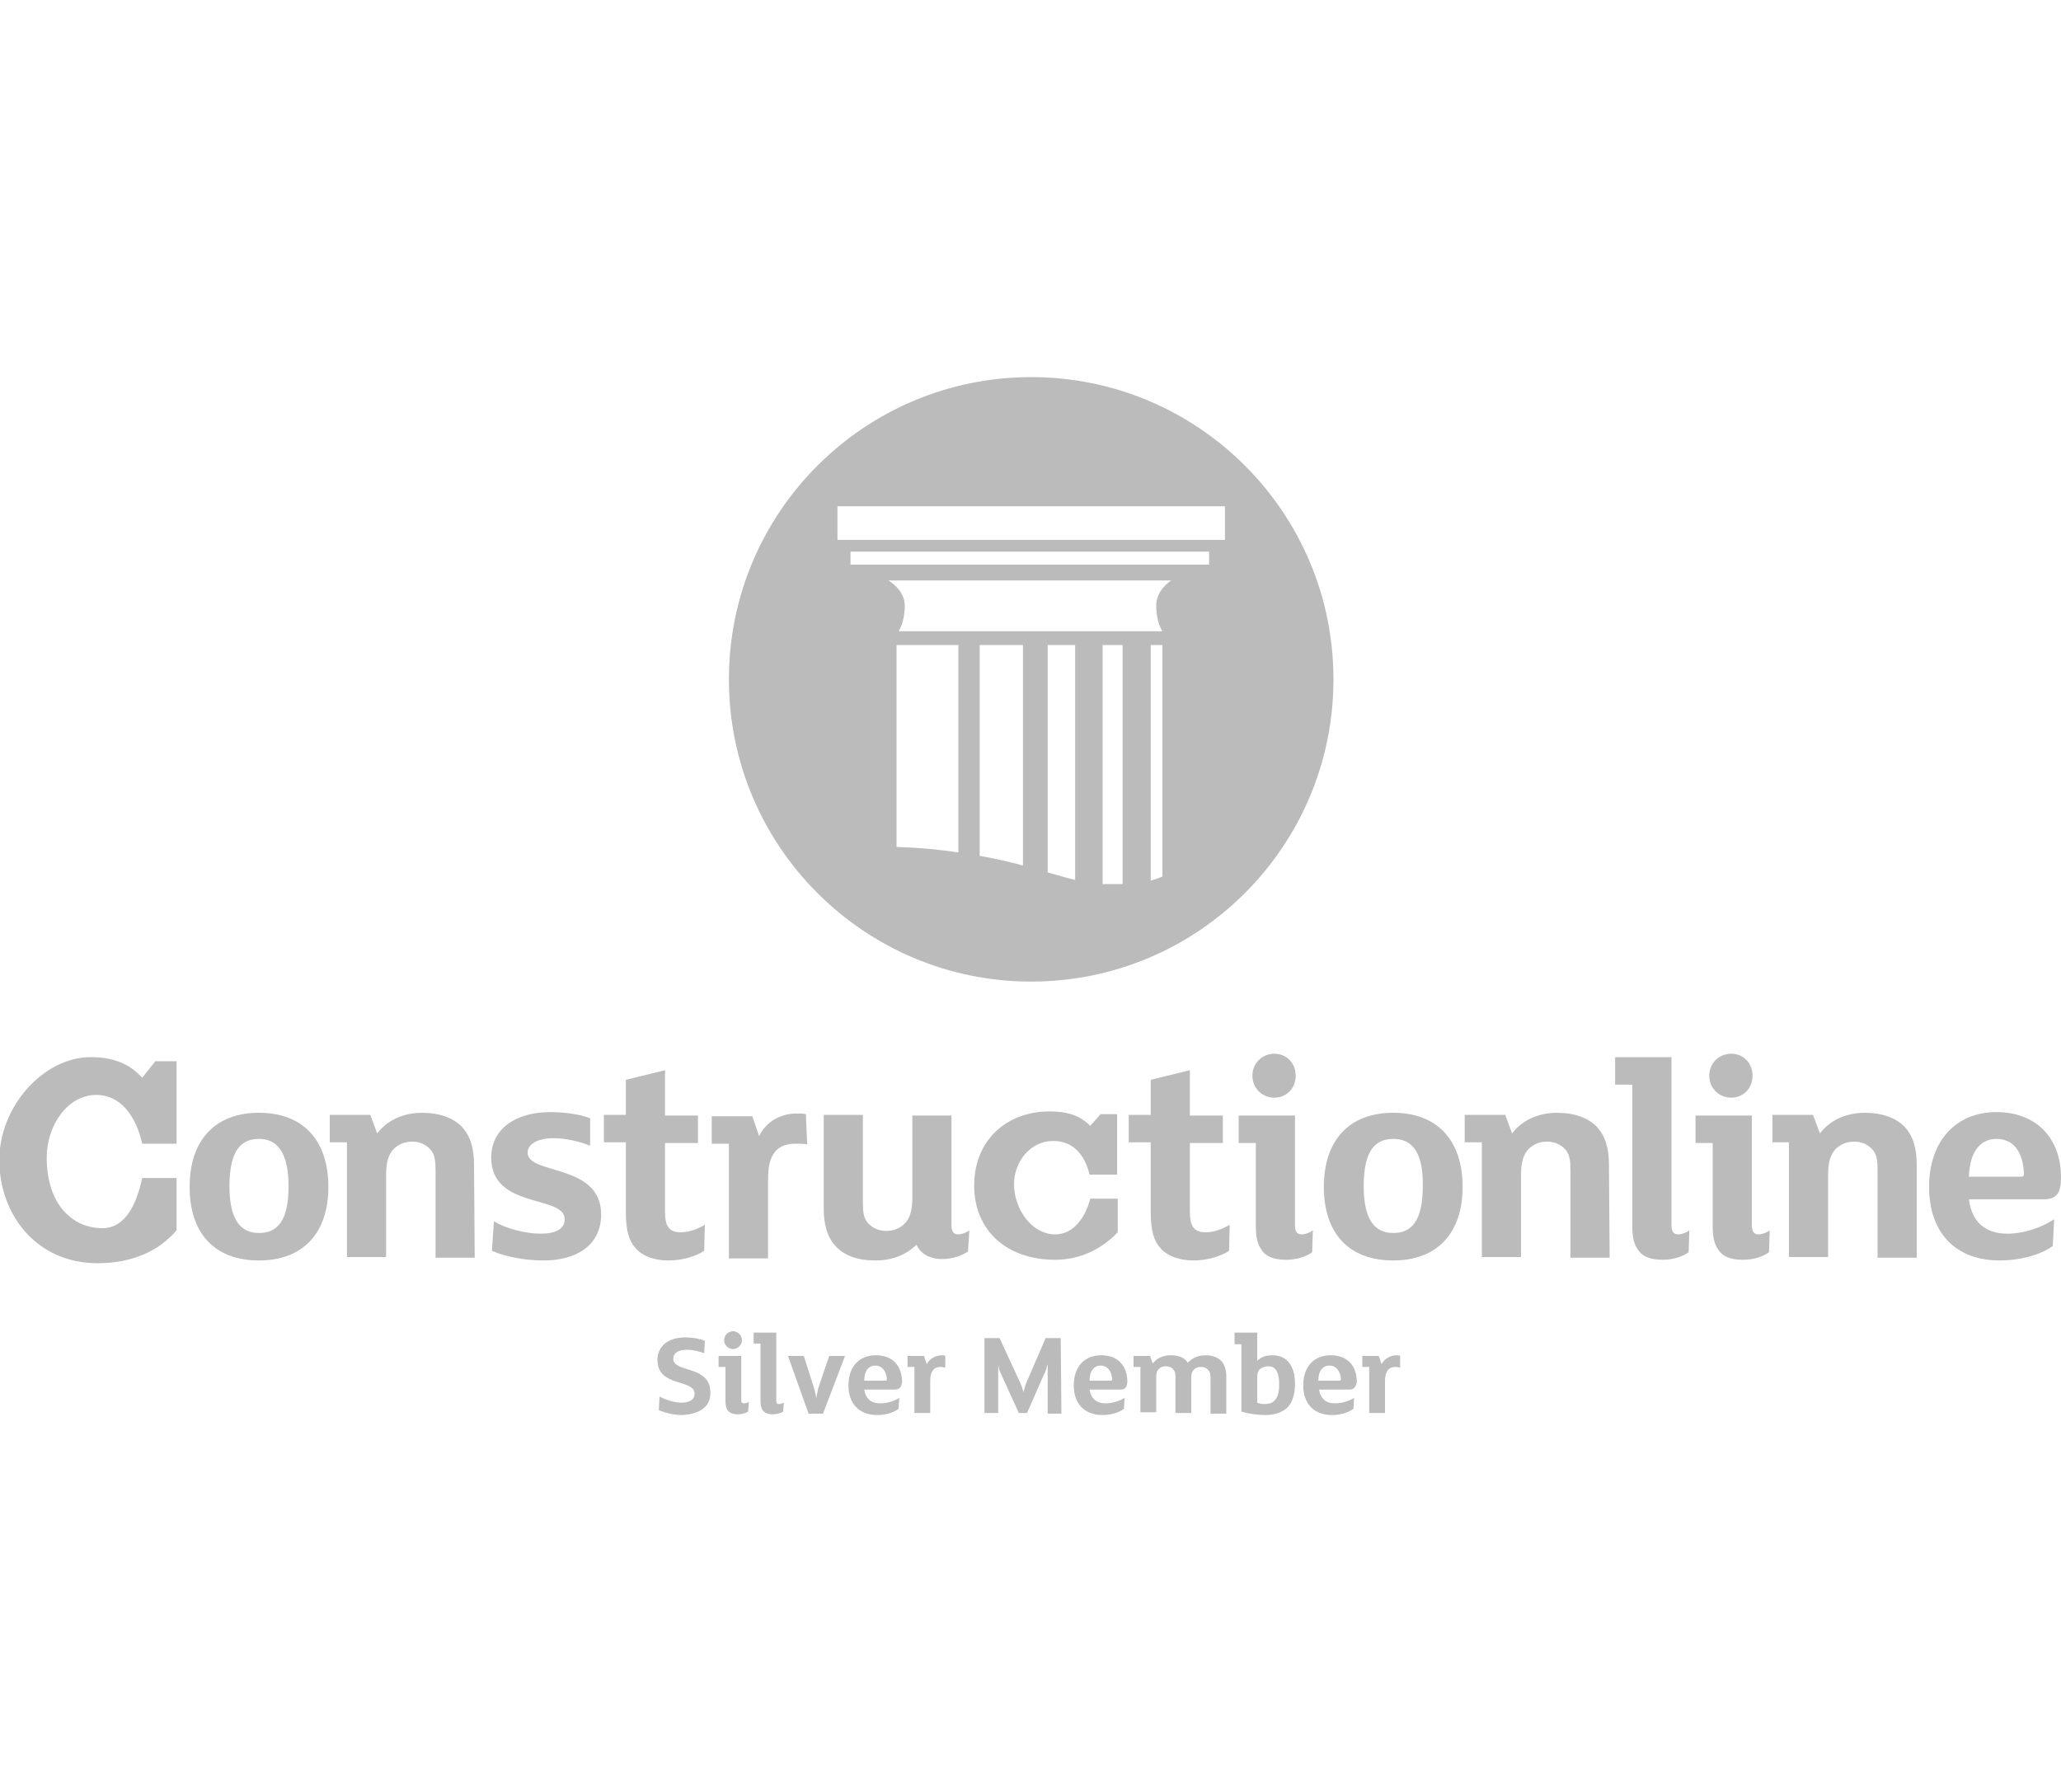 <?xml version="1.0" encoding="utf-8"?>
<!-- Generator: Adobe Illustrator 26.5.0, SVG Export Plug-In . SVG Version: 6.00 Build 0)  -->
<svg version="1.1" id="Layer_1" xmlns="http://www.w3.org/2000/svg" xmlns:xlink="http://www.w3.org/1999/xlink" x="0px" y="0px"
	 viewBox="0 0 300 260.9" style="enable-background:new 0 0 300 260.9;" xml:space="preserve">
<style type="text/css">
	.st0{fill:#BBBBBB;}
</style>
<g>
	<path class="st0" d="M150.1,54.9c-24.3,0-44,19.7-44,44s19.7,44,44,44s44-19.7,44-44S174.4,54.9,150.1,54.9z M139.5,124.1
		c-2.6-0.4-5.6-0.7-9-0.8V93.9h9V124.1L139.5,124.1z M148.9,126c-1.9-0.5-3.9-1-6.3-1.4V93.9h6.3V126z M156.5,128.1
		c-1.3-0.3-2.6-0.7-4-1.1V93.9h4V128.1z M163.4,128.7c-0.4,0-0.8,0-1.2,0c-0.6,0-1.2,0-1.7,0V93.9h2.9V128.7z M169.2,127.6
		c-0.4,0.2-1,0.4-1.7,0.6V93.9h1.7V127.6L169.2,127.6z M168.3,88.2c0,2.4,0.9,3.7,0.9,3.7h-38.4c0,0,0.9-1.3,0.9-3.7
		c0-2.4-2.4-3.7-2.4-3.7h41.2C170.5,84.5,168.3,85.8,168.3,88.2L168.3,88.2z M176,82.2h-52.2v-1.9H176V82.2z M178.3,78.6h-56.4v-4.9
		h56.4V78.6z"/>
	<path class="st0" d="M25.7,166.5h-5c-0.9-4-3.1-7.1-6.7-7.1c-4.2,0-7.2,4.5-7.2,9.1c0,6.9,3.8,10.3,8.1,10.3c3.4,0,5-3.6,5.8-7.3h5
		v7.6c-2.6,3.1-6.6,4.8-11.5,4.8c-8.9,0-14.3-7.1-14.3-15s6.5-15,13.3-15c3.2,0,5.6,0.9,7.5,3l1.9-2.4h3.1V166.5L25.7,166.5z"/>
	<path class="st0" d="M37.7,183.5c-6.5,0-10.1-4-10.1-10.7c0-6.7,3.6-10.8,10.1-10.8s10.1,4.1,10.1,10.8
		C47.8,179.4,44.2,183.5,37.7,183.5z M37.7,165.8c-2.7,0-4.3,1.8-4.3,6.9c0,5,1.7,6.8,4.3,6.8c2.7,0,4.3-1.8,4.3-6.8
		C42,167.7,40.3,165.8,37.7,165.8z"/>
	<path class="st0" d="M69.1,183.1h-5.7v-12.7c0-1.4-0.1-2.3-0.7-3c-0.6-0.7-1.5-1.2-2.7-1.2c-1.4,0-2.3,0.6-2.9,1.3
		c-0.7,0.9-0.9,2.1-0.9,3.6v11.9h-5.7v-16.7h-2.5v-4h5.9l1,2.7c1.4-1.8,3.6-3,6.6-3c2.4,0,4.4,0.7,5.7,2c1.3,1.4,1.8,3.2,1.8,5.6
		L69.1,183.1L69.1,183.1z"/>
	<path class="st0" d="M79.1,183.5c-2.6,0-5.4-0.5-7.5-1.4l0.3-4.3c1.8,1.1,4.7,1.8,6.8,1.8c2.2,0,3.5-0.7,3.5-2.1
		c0-3.6-10.7-1.4-10.7-9c0-4.1,3.5-6.6,8.6-6.6c2,0,4.3,0.3,5.8,0.9v4c-1.5-0.6-3.4-1.1-5.4-1.1c-2.1,0-3.7,0.8-3.7,2.1
		c0,3.3,10.7,1.5,10.7,9C87.5,181.3,83.9,183.5,79.1,183.5L79.1,183.5z"/>
	<path class="st0" d="M102.5,182.1c-1.2,0.8-3.2,1.4-5.2,1.4s-3.7-0.6-4.7-1.7c-1.1-1.2-1.5-2.7-1.5-5.4v-10.1h-3.2v-4h3.2v-5.1
		l5.7-1.4v6.6h4.8v4h-4.8v10c0,2,0.5,3,2.3,3c1.2,0,2.5-0.5,3.5-1.1L102.5,182.1z"/>
	<path class="st0" d="M117.5,166.6c-0.4-0.1-1.2-0.1-1.7-0.1c-1.2,0-2.3,0.3-3,1.2c-0.8,1-1,2.3-1,4.1v11.4h-5.7v-16.7h-2.5v-4h5.9
		l1,2.9c1-2.1,3.1-3.3,5.5-3.3c0.5,0,0.9,0,1.3,0.1L117.5,166.6L117.5,166.6z"/>
	<path class="st0" d="M140.9,182.2c-0.9,0.6-2.3,1.1-3.8,1.1c-1.6,0-3.1-0.7-3.7-2.1c-1.4,1.4-3.4,2.3-6,2.3c-2.6,0-4.4-0.7-5.7-2
		c-1.3-1.4-1.8-3.2-1.8-5.6v-13.6h5.7V175c0,1.4,0.1,2.3,0.7,3c0.6,0.7,1.5,1.2,2.7,1.2c1.4,0,2.3-0.6,2.9-1.3
		c0.7-0.9,0.9-2.1,0.9-3.6v-11.9h5.7v16c0,0.9,0.3,1.3,1,1.3c0.5,0,1.3-0.3,1.6-0.6L140.9,182.2L140.9,182.2z"/>
	<path class="st0" d="M162.6,171h-4c-0.7-2.9-2.4-4.9-5.3-4.9c-3.3,0-5.7,3-5.7,6.3c0,3.5,2.5,7.3,6,7.3c2.7,0,4.4-2.5,5.1-5.2h4
		v4.9c-2.1,2.2-5.2,4-9.1,4c-7.1,0-11.8-4.3-11.8-10.8s4.6-10.8,11-10.8c2.6,0,4.4,0.6,5.9,2.1l1.5-1.7h2.4L162.6,171L162.6,171z"/>
	<path class="st0" d="M178.9,182.1c-1.2,0.8-3.2,1.4-5.2,1.4c-1.9,0-3.7-0.6-4.7-1.7c-1.1-1.2-1.5-2.7-1.5-5.4v-10.1h-3.2v-4h3.2
		v-5.1l5.7-1.4v6.6h4.8v4h-4.8v10c0,2,0.5,3,2.3,3c1.2,0,2.5-0.5,3.5-1.1L178.9,182.1z"/>
	<path class="st0" d="M191,182.3c-0.8,0.6-2.2,1.1-3.8,1.1c-1.8,0-3-0.5-3.6-1.5c-0.6-0.8-0.8-2-0.8-3.3v-12.2h-2.5v-4h8.2v16
		c0,0.9,0.3,1.3,1,1.3c0.5,0,1.3-0.3,1.6-0.6L191,182.3L191,182.3z M185.5,159.8c-1.8,0-3.2-1.4-3.2-3.2c0-1.8,1.4-3.2,3.2-3.2
		s3.1,1.4,3.1,3.2C188.6,158.4,187.3,159.8,185.5,159.8z"/>
	<path class="st0" d="M202.8,183.5c-6.5,0-10.1-4-10.1-10.7c0-6.7,3.6-10.8,10.1-10.8s10.1,4.1,10.1,10.8
		C212.9,179.4,209.3,183.5,202.8,183.5z M202.8,165.8c-2.7,0-4.3,1.8-4.3,6.9c0,5,1.7,6.8,4.3,6.8c2.7,0,4.3-1.8,4.3-6.8
		C207.2,167.7,205.5,165.8,202.8,165.8z"/>
	<path class="st0" d="M234.3,183.1h-5.7v-12.7c0-1.4-0.1-2.3-0.7-3c-0.6-0.7-1.5-1.2-2.7-1.2c-1.4,0-2.3,0.6-2.9,1.3
		c-0.7,0.9-0.9,2.1-0.9,3.6v11.9h-5.7v-16.7h-2.5v-4h5.9l1,2.7c1.4-1.8,3.6-3,6.6-3c2.4,0,4.4,0.7,5.7,2c1.3,1.4,1.8,3.2,1.8,5.6
		L234.3,183.1L234.3,183.1z"/>
	<path class="st0" d="M245.8,182.3c-0.8,0.6-2.2,1.1-3.8,1.1c-1.8,0-3-0.5-3.6-1.5c-0.6-0.8-0.8-2-0.8-3.3v-20.7h-2.5v-4h8.2v24.5
		c0,0.9,0.3,1.3,1,1.3c0.5,0,1.3-0.3,1.6-0.6L245.8,182.3L245.8,182.3z"/>
	<path class="st0" d="M257.5,182.3c-0.8,0.6-2.2,1.1-3.8,1.1c-1.8,0-3-0.5-3.6-1.5c-0.6-0.8-0.8-2-0.8-3.3v-12.2h-2.5v-4h8.2v16
		c0,0.9,0.3,1.3,1,1.3c0.5,0,1.3-0.3,1.6-0.6L257.5,182.3L257.5,182.3z M252,159.8c-1.8,0-3.2-1.4-3.2-3.2c0-1.8,1.4-3.2,3.2-3.2
		c1.8,0,3.1,1.4,3.1,3.2C255.1,158.4,253.8,159.8,252,159.8z"/>
	<path class="st0" d="M279,183.1h-5.7v-12.7c0-1.4-0.1-2.3-0.7-3c-0.6-0.7-1.5-1.2-2.7-1.2c-1.4,0-2.3,0.6-2.9,1.3
		c-0.7,0.9-0.9,2.1-0.9,3.6v11.9h-5.7v-16.7H258v-4h5.9l1,2.7c1.4-1.8,3.6-3,6.6-3c2.4,0,4.4,0.7,5.7,2c1.3,1.4,1.8,3.2,1.8,5.6
		L279,183.1L279,183.1z"/>
	<path class="st0" d="M297.4,174.6h-10.8c0.4,3.3,2.4,5,5.6,5c2.4,0,5-0.9,6.8-2.1l-0.2,3.9c-2,1.4-5,2.1-7.7,2.1
		c-6.6,0-10.3-4.2-10.3-10.7c0-6.8,4-10.9,9.8-10.9c5.8,0,9.4,3.8,9.4,9.5C300,173.7,299.4,174.6,297.4,174.6z M290.6,165.8
		c-2.2,0-3.9,1.7-4,5.5h7.6c0.3,0,0.4-0.1,0.4-0.4C294.5,167.6,293,165.8,290.6,165.8L290.6,165.8z"/>
	<path class="st0" d="M99.3,206c-1.2,0-2.4-0.3-3.4-0.7l0.1-2c0.9,0.5,2.2,0.9,3.2,0.9c1.1,0,1.9-0.4,1.9-1.3c0-2.2-5.4-0.9-5.4-4.9
		c0-2,1.5-3.3,4.1-3.3c1,0,2.1,0.2,2.8,0.5l-0.1,1.8c-0.8-0.3-1.7-0.5-2.5-0.5c-1.3,0-2,0.5-2,1.3c0,2.1,5.4,0.9,5.4,4.9
		C103.5,204.9,101.6,205.9,99.3,206L99.3,206z"/>
	<path class="st0" d="M108.9,205.5c-0.3,0.2-0.9,0.4-1.5,0.4c-0.7,0-1.2-0.2-1.5-0.6c-0.2-0.3-0.3-0.8-0.3-1.3V199h-1v-1.6h3.3v6.4
		c0,0.4,0.1,0.5,0.4,0.5c0.2,0,0.5-0.1,0.7-0.2L108.9,205.5L108.9,205.5z M106.7,196.4c-0.7,0-1.3-0.6-1.3-1.3s0.6-1.3,1.3-1.3
		c0.7,0,1.3,0.6,1.3,1.3S107.4,196.4,106.7,196.4z"/>
	<path class="st0" d="M114,205.5c-0.3,0.2-0.9,0.4-1.5,0.4c-0.7,0-1.2-0.2-1.5-0.6c-0.2-0.3-0.3-0.8-0.3-1.3v-8.4h-1V194h3.3v9.9
		c0,0.4,0.1,0.5,0.4,0.5c0.2,0,0.5-0.1,0.7-0.2L114,205.5L114,205.5z"/>
	<path class="st0" d="M123,197.4l-3.2,8.4h-2.1l-3-8.4h2.3l1.5,4.7c0.1,0.4,0.3,1,0.3,1.5c0.1-0.5,0.2-1,0.3-1.5l1.6-4.7H123z"/>
	<path class="st0" d="M130.1,202.3h-4.3c0.2,1.3,1,2,2.3,2c1,0,2-0.3,2.8-0.8l-0.1,1.6c-0.8,0.6-2,0.9-3.1,0.9
		c-2.7,0-4.2-1.7-4.2-4.3c0-2.8,1.6-4.4,4-4.4c2.4,0,3.8,1.5,3.8,3.9C131.2,202,130.9,202.3,130.1,202.3z M127.4,198.8
		c-0.9,0-1.6,0.7-1.6,2.2h3.1c0.1,0,0.2-0.1,0.2-0.2C129,199.6,128.4,198.8,127.4,198.8L127.4,198.8z"/>
	<path class="st0" d="M137.7,199.1c-0.2,0-0.5-0.1-0.7-0.1c-0.5,0-0.9,0.1-1.2,0.5c-0.3,0.4-0.4,0.9-0.4,1.6v4.6h-2.3V199h-1v-1.6
		h2.4l0.4,1.2c0.4-0.8,1.3-1.3,2.2-1.3c0.2,0,0.4,0,0.5,0.1V199.1z"/>
	<path class="st0" d="M154.5,205.8h-2v-7.2c-0.1,0.4-0.3,1.1-0.5,1.4l-2.5,5.7h-1.2l-2.6-5.7c-0.2-0.4-0.4-1-0.4-1.5v7.2h-2v-10.9
		h2.2l3,6.5c0.2,0.4,0.4,1.1,0.5,1.4h0c0-0.2,0.2-0.9,0.4-1.4l2.8-6.5h2.2L154.5,205.8L154.5,205.8z"/>
	<path class="st0" d="M163,202.3h-4.4c0.2,1.3,1,2,2.3,2c1,0,2-0.3,2.8-0.8l-0.1,1.6c-0.8,0.6-2,0.9-3.1,0.9c-2.7,0-4.2-1.7-4.2-4.3
		c0-2.8,1.6-4.4,4-4.4c2.4,0,3.8,1.5,3.8,3.9C164,202,163.8,202.3,163,202.3z M160.2,198.8c-0.9,0-1.6,0.7-1.6,2.2h3.1
		c0.1,0,0.2-0.1,0.2-0.2C161.8,199.6,161.2,198.8,160.2,198.8L160.2,198.8z"/>
	<path class="st0" d="M178.5,205.8h-2.3v-5.1c0-0.5,0-0.9-0.3-1.2c-0.2-0.3-0.6-0.5-1.1-0.5c-0.5,0-0.9,0.2-1.1,0.5
		c-0.3,0.3-0.3,0.8-0.3,1.4v4.8h-2.3v-5.1c0-0.5,0-0.9-0.3-1.2c-0.2-0.3-0.6-0.5-1.1-0.5c-0.5,0-0.9,0.2-1.1,0.5
		c-0.3,0.3-0.3,0.8-0.3,1.4v4.8H166V199h-1v-1.6h2.4l0.4,1.1c0.5-0.7,1.4-1.2,2.6-1.2c1.1,0,2,0.3,2.5,1.1c0.5-0.6,1.4-1.1,2.6-1.1
		c1.1,0,2,0.4,2.5,1.1c0.3,0.5,0.5,1.1,0.5,2V205.8L178.5,205.8z"/>
	<path class="st0" d="M187.5,204.8c-0.8,0.8-1.9,1.2-3.4,1.2c-1.1,0-2.4-0.2-3.4-0.5v-9.8h-1V194h3.3v4.1c0.5-0.5,1.2-0.8,2.2-0.8
		c2.2,0,3.3,1.6,3.3,4.2C188.5,202.8,188.2,204,187.5,204.8z M184.6,198.9c-0.5,0-0.9,0.2-1.2,0.4c-0.3,0.3-0.4,0.7-0.4,1.3v3.6
		c0.2,0.1,0.7,0.2,1,0.2c0.6,0,1.1-0.1,1.4-0.4c0.6-0.5,0.8-1.3,0.8-2.5C186.2,199.8,185.7,198.9,184.6,198.9L184.6,198.9z"/>
	<path class="st0" d="M196.3,202.3H192c0.2,1.3,1,2,2.3,2c1,0,2-0.3,2.8-0.8l-0.1,1.6c-0.8,0.6-2,0.9-3.1,0.9
		c-2.7,0-4.2-1.7-4.2-4.3c0-2.8,1.6-4.4,4-4.4c2.4,0,3.8,1.5,3.8,3.9C197.3,202,197.1,202.3,196.3,202.3z M193.5,198.8
		c-0.9,0-1.6,0.7-1.6,2.2h3.1c0.1,0,0.2-0.1,0.2-0.2C195.1,199.6,194.5,198.8,193.5,198.8L193.5,198.8z"/>
	<path class="st0" d="M203.9,199.1c-0.2,0-0.5-0.1-0.7-0.1c-0.5,0-0.9,0.1-1.2,0.5c-0.3,0.4-0.4,0.9-0.4,1.6v4.6h-2.3V199h-1v-1.6
		h2.4l0.4,1.2c0.4-0.8,1.3-1.3,2.2-1.3c0.2,0,0.4,0,0.5,0.1V199.1z"/>
</g>
</svg>
